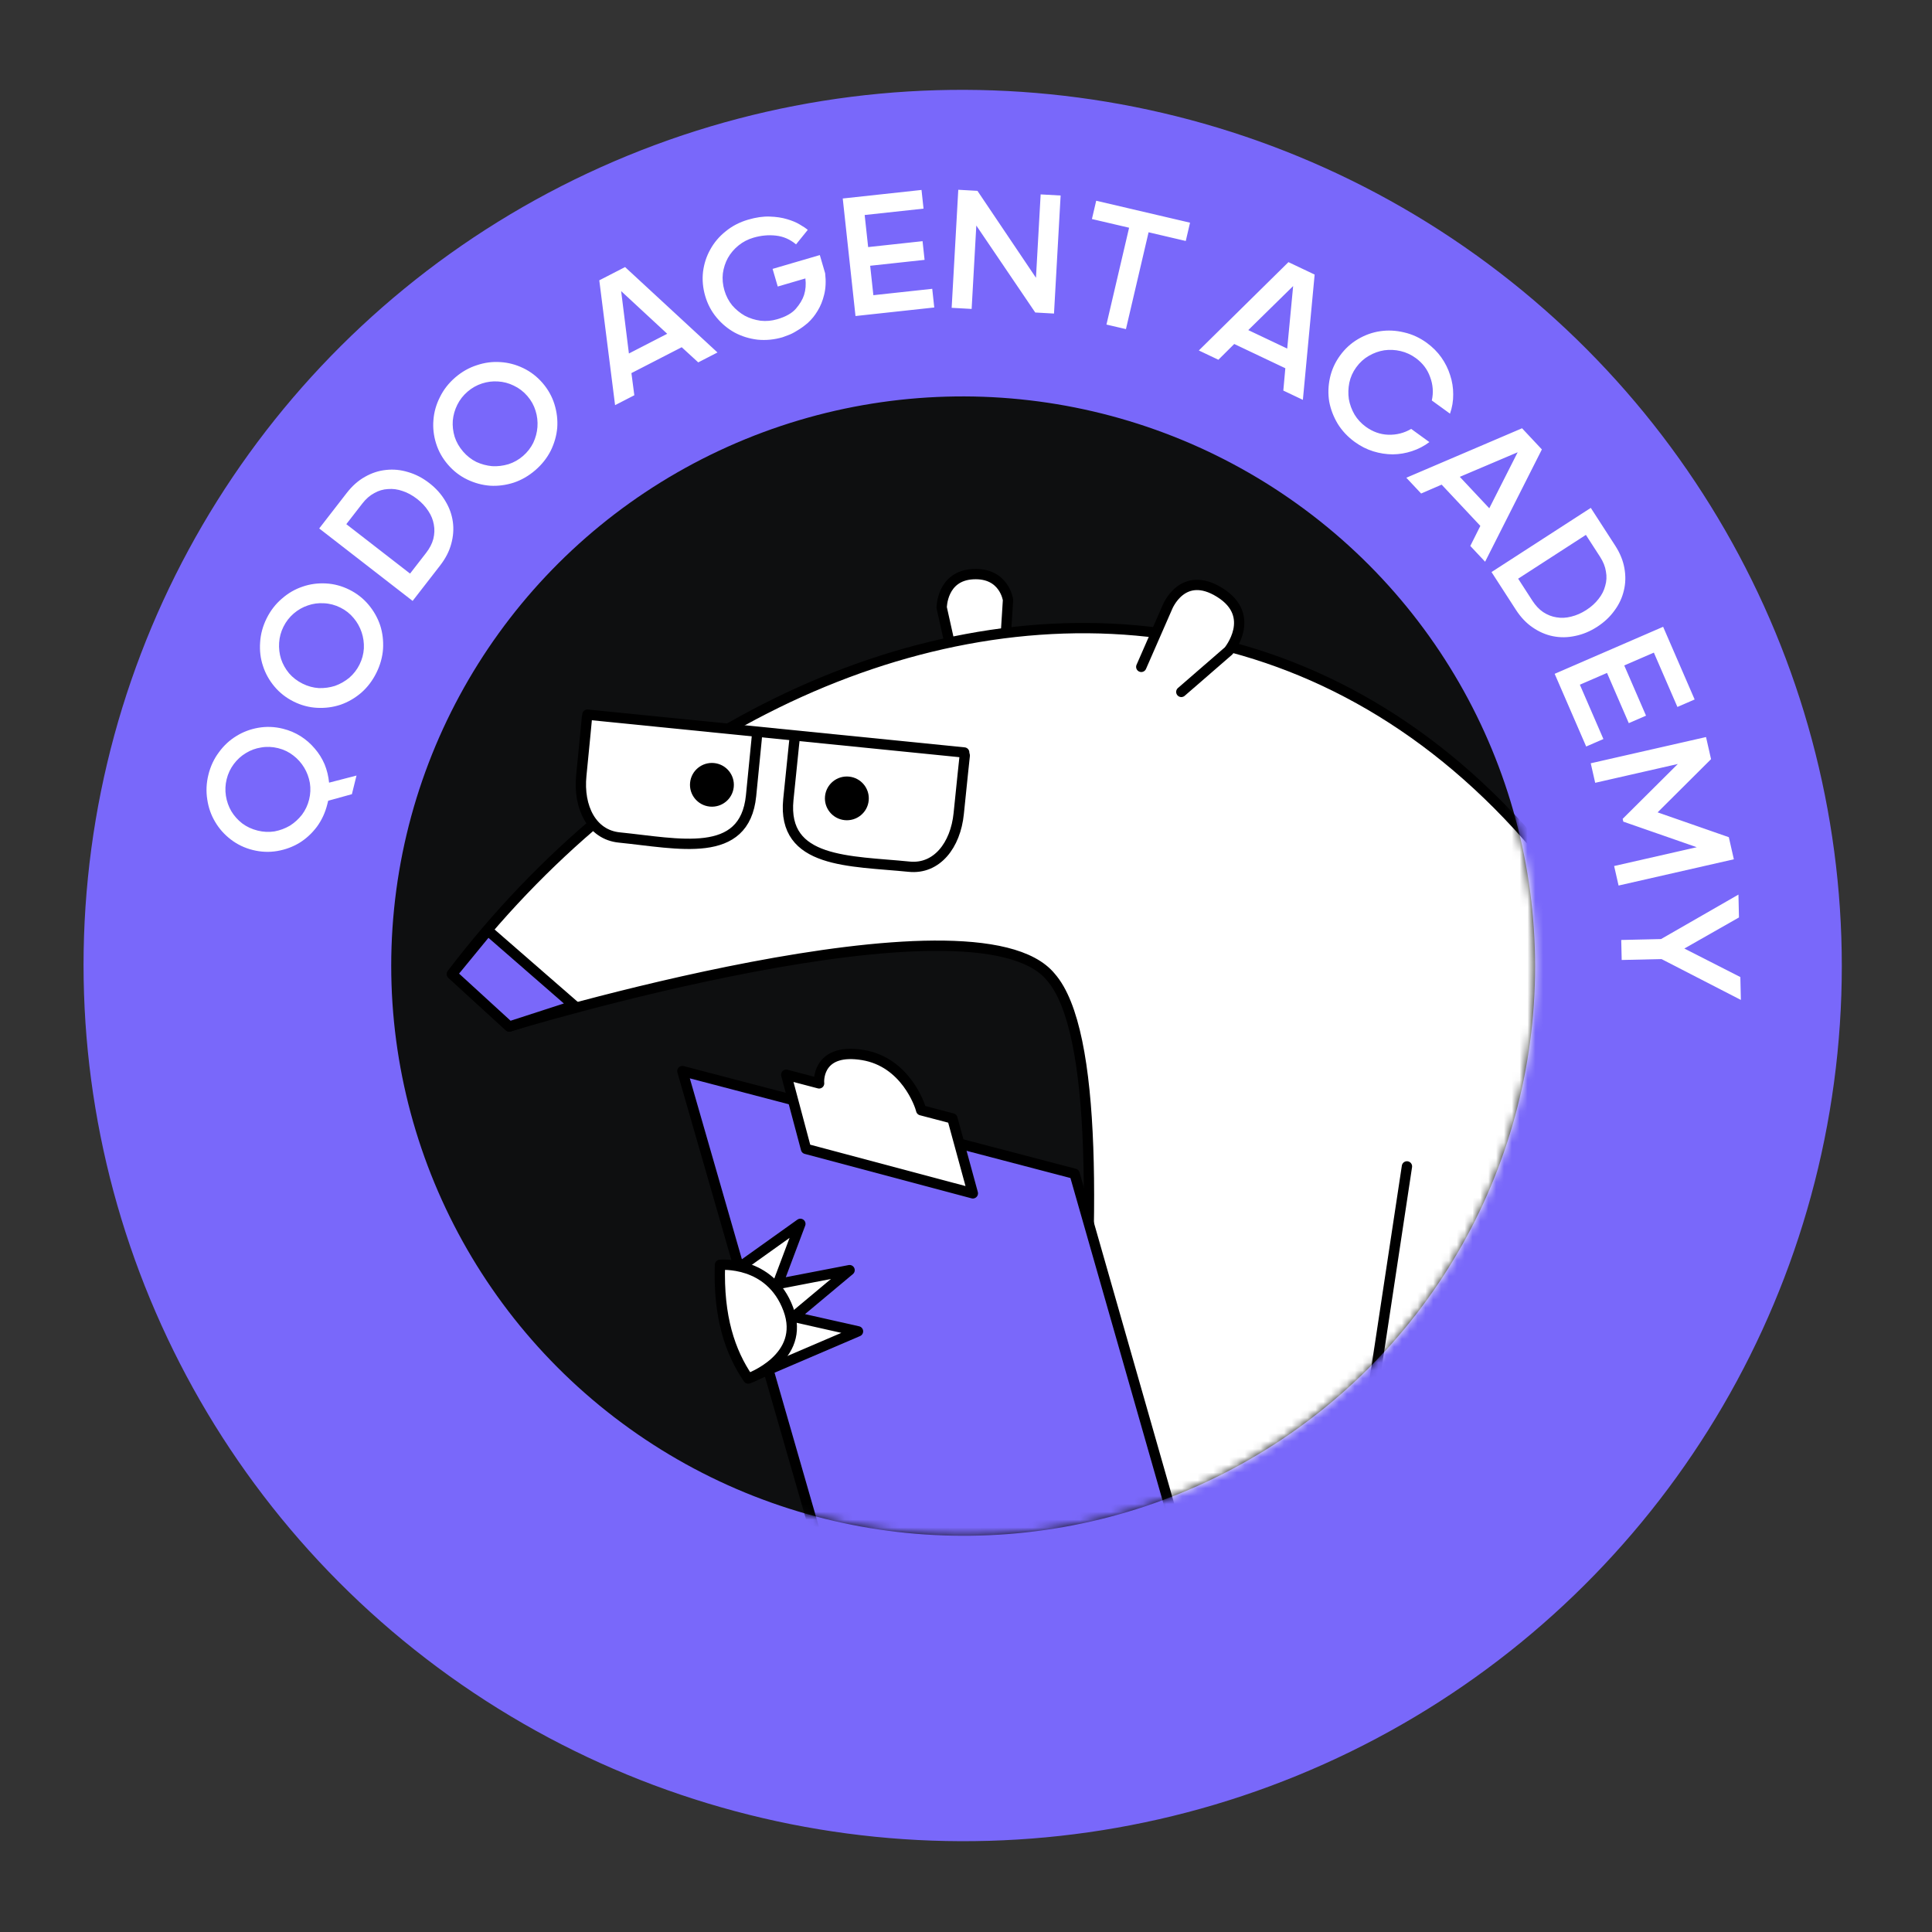 <?xml version="1.0" encoding="UTF-8"?>
<svg xmlns="http://www.w3.org/2000/svg" width="246" height="246" viewBox="0 0 246 246" fill="none">
  <rect x="0" y="0" width="246" height="246" fill="#333333" stroke="none"/>
  <ellipse cx="122.577" cy="122.939" rx="111.942" ry="111.494" transform="rotate(5.738 122.577 122.939)" fill="#7968FA"></ellipse>
  <ellipse cx="122.638" cy="123.013" rx="72.826" ry="72.535" transform="rotate(5.738 122.638 123.013)" fill="#0E0F10"></ellipse>
  <path d="M36.023 92.788C36.847 92.992 37.607 93.314 38.301 93.754C38.979 94.19 39.573 94.712 40.083 95.32C40.597 95.912 41.013 96.577 41.33 97.316C41.63 98.051 41.821 98.831 41.902 99.655L45.394 98.751L44.806 101.124L41.788 101.957L41.681 102.386C41.415 103.462 40.971 104.424 40.351 105.27C39.714 106.113 38.973 106.795 38.129 107.318C37.269 107.837 36.326 108.184 35.3 108.359C34.275 108.533 33.241 108.492 32.197 108.233C31.154 107.975 30.22 107.529 29.395 106.896C28.569 106.263 27.905 105.518 27.403 104.662C26.884 103.801 26.548 102.852 26.394 101.814C26.224 100.772 26.272 99.712 26.539 98.635C26.805 97.559 27.257 96.599 27.895 95.757C28.515 94.91 29.255 94.228 30.116 93.709C30.96 93.186 31.895 92.837 32.92 92.662C33.945 92.488 34.98 92.529 36.023 92.788ZM39.359 101.811C39.535 101.104 39.566 100.398 39.456 99.692C39.328 98.981 39.087 98.332 38.733 97.745C38.365 97.136 37.904 96.62 37.348 96.196C36.78 95.752 36.134 95.44 35.41 95.261C34.67 95.078 33.945 95.05 33.234 95.178C32.528 95.288 31.879 95.529 31.287 95.901C30.7 96.255 30.192 96.719 29.765 97.291C29.337 97.864 29.036 98.504 28.861 99.21C28.686 99.917 28.654 100.623 28.764 101.329C28.875 102.035 29.106 102.691 29.456 103.295C29.811 103.883 30.272 104.399 30.84 104.844C31.413 105.271 32.07 105.577 32.81 105.76C33.533 105.939 34.248 105.973 34.954 105.862C35.648 105.731 36.297 105.489 36.901 105.139C37.493 104.768 38.011 104.298 38.456 103.73C38.883 103.157 39.184 102.517 39.359 101.811ZM33.953 78.732C34.447 77.739 35.097 76.9 35.902 76.217C36.691 75.525 37.563 75.02 38.516 74.701C39.453 74.373 40.441 74.236 41.48 74.288C42.519 74.341 43.519 74.606 44.481 75.085C45.443 75.564 46.258 76.202 46.926 77C47.594 77.797 48.088 78.672 48.408 79.625C48.712 80.57 48.834 81.57 48.773 82.624C48.698 83.671 48.413 84.691 47.918 85.684C47.424 86.677 46.782 87.519 45.993 88.21C45.188 88.894 44.316 89.399 43.379 89.726C42.426 90.046 41.43 90.179 40.392 90.127C39.353 90.075 38.352 89.809 37.39 89.33C36.428 88.851 35.613 88.213 34.945 87.416C34.277 86.618 33.791 85.747 33.487 84.802C33.167 83.849 33.046 82.849 33.121 81.803C33.181 80.749 33.459 79.725 33.953 78.732ZM45.777 84.618C46.101 83.966 46.286 83.284 46.331 82.57C46.361 81.849 46.267 81.163 46.049 80.513C45.823 79.839 45.485 79.235 45.034 78.701C44.576 78.143 44.013 77.698 43.346 77.366C42.663 77.026 41.961 76.842 41.24 76.812C40.527 76.767 39.841 76.861 39.183 77.095C38.532 77.313 37.935 77.655 37.394 78.121C36.852 78.587 36.419 79.146 36.094 79.798C35.77 80.449 35.585 81.132 35.54 81.845C35.495 82.558 35.577 83.248 35.788 83.914C36.006 84.565 36.344 85.169 36.803 85.727C37.269 86.268 37.843 86.709 38.526 87.049C39.193 87.381 39.883 87.57 40.596 87.615C41.302 87.637 41.988 87.543 42.654 87.332C43.312 87.099 43.92 86.753 44.478 86.294C45.019 85.828 45.453 85.269 45.777 84.618ZM40.645 67.288L44.15 62.768C44.84 61.878 45.612 61.193 46.466 60.715C47.331 60.223 48.226 59.93 49.154 59.838C50.091 59.732 51.029 59.823 51.968 60.112C52.917 60.387 53.816 60.854 54.665 61.513C55.514 62.172 56.191 62.926 56.693 63.777C57.207 64.614 57.529 65.5 57.659 66.434C57.787 67.345 57.72 68.28 57.458 69.24C57.207 70.186 56.736 71.104 56.046 71.994L52.54 76.514L40.645 67.288ZM44.096 66.741L52.212 73.034L54.251 70.405C54.708 69.816 55.016 69.221 55.175 68.62C55.33 67.995 55.352 67.387 55.24 66.796C55.139 66.191 54.906 65.615 54.54 65.068C54.172 64.497 53.693 63.983 53.104 63.526C52.501 63.059 51.884 62.723 51.253 62.519C50.632 62.301 50.017 62.218 49.406 62.271C48.791 62.299 48.208 62.471 47.655 62.788C47.099 63.081 46.593 63.522 46.136 64.111L44.096 66.741ZM57.965 48.061C58.805 47.337 59.728 46.814 60.734 46.495C61.73 46.163 62.728 46.033 63.731 46.107C64.722 46.167 65.686 46.422 66.624 46.872C67.562 47.322 68.382 47.954 69.084 48.767C69.786 49.581 70.291 50.484 70.6 51.478C70.907 52.471 71.025 53.469 70.951 54.472C70.866 55.461 70.592 56.43 70.129 57.379C69.655 58.315 68.998 59.146 68.158 59.871C67.318 60.595 66.401 61.124 65.406 61.456C64.399 61.776 63.4 61.905 62.409 61.845C61.407 61.771 60.437 61.509 59.499 61.06C58.561 60.61 57.741 59.978 57.039 59.164C56.337 58.351 55.831 57.447 55.523 56.454C55.215 55.461 55.104 54.469 55.189 53.48C55.263 52.478 55.536 51.508 56.011 50.572C56.474 49.623 57.125 48.786 57.965 48.061ZM66.595 58.06C67.146 57.584 67.581 57.026 67.898 56.386C68.204 55.732 68.382 55.063 68.432 54.379C68.484 53.67 68.406 52.982 68.197 52.315C67.99 51.624 67.642 50.996 67.155 50.432C66.657 49.855 66.081 49.413 65.428 49.107C64.787 48.79 64.118 48.612 63.421 48.573C62.736 48.522 62.054 48.608 61.374 48.828C60.694 49.048 60.079 49.396 59.528 49.872C58.977 50.348 58.542 50.906 58.225 51.546C57.908 52.186 57.717 52.855 57.654 53.55C57.604 54.235 57.682 54.923 57.889 55.614C58.11 56.294 58.469 56.922 58.968 57.5C59.455 58.064 60.018 58.505 60.659 58.822C61.301 59.115 61.97 59.293 62.666 59.357C63.363 59.395 64.058 59.311 64.749 59.104C65.428 58.884 66.044 58.535 66.595 58.06ZM79.59 34.004L91.356 44.88L88.906 46.141L86.802 44.212L80.398 47.507L80.768 50.328L78.317 51.589L76.307 35.694L79.59 34.004ZM80.078 45.011L84.956 42.5L79.091 37.068L80.078 45.011ZM104.387 32.478L105.066 34.799C105.182 35.812 105.14 36.718 104.94 37.517C104.752 38.295 104.475 38.981 104.107 39.576C103.756 40.166 103.345 40.675 102.874 41.102C102.398 41.512 101.936 41.846 101.487 42.104C101.061 42.373 100.675 42.567 100.33 42.686C99.991 42.821 99.763 42.906 99.646 42.94C98.582 43.252 97.519 43.355 96.459 43.25C95.41 43.123 94.448 42.827 93.571 42.361C92.689 41.879 91.915 41.238 91.248 40.44C90.581 39.642 90.097 38.727 89.795 37.696C89.493 36.664 89.4 35.635 89.515 34.608C89.646 33.577 89.956 32.628 90.443 31.763C90.925 30.881 91.576 30.113 92.396 29.458C93.211 28.786 94.167 28.289 95.265 27.968C96.263 27.676 97.173 27.545 97.995 27.576C98.833 27.601 99.57 27.711 100.204 27.904C100.855 28.093 101.401 28.322 101.841 28.59C102.297 28.854 102.634 29.081 102.852 29.27L101.36 31.115C100.594 30.472 99.736 30.1 98.785 29.999C97.851 29.893 96.902 29.982 95.937 30.264C95.222 30.473 94.587 30.803 94.033 31.255C93.478 31.706 93.028 32.235 92.682 32.842C92.353 33.444 92.139 34.102 92.041 34.817C91.96 35.527 92.026 36.248 92.24 36.98C92.45 37.696 92.78 38.33 93.231 38.885C93.694 39.417 94.229 39.857 94.836 40.203C95.455 40.528 96.121 40.739 96.836 40.837C97.546 40.918 98.259 40.854 98.975 40.645C100.056 40.328 100.846 39.88 101.345 39.301C101.843 38.721 102.188 38.142 102.38 37.562C102.585 36.906 102.642 36.203 102.549 35.454L99.03 36.483L98.373 34.238L104.387 32.478ZM118.701 36.774L118.959 39.152L108.93 40.24L107.306 25.274L117.336 24.186L117.593 26.564L110.097 27.377L110.541 31.461L117.468 30.709L117.726 33.088L110.798 33.839L111.205 37.587L118.701 36.774ZM132.505 24.752L135.049 24.895L134.205 39.925L131.817 39.791L124.313 28.719L123.718 39.336L121.174 39.194L122.017 24.163L124.457 24.3L131.909 35.369L132.505 24.752ZM139.033 27.889L139.578 25.56L151.527 28.354L150.983 30.684L146.248 29.576L143.365 41.906L140.884 41.326L143.767 28.996L139.033 27.889ZM167.393 34.961L165.894 50.913L163.404 49.731L163.66 46.888L157.154 43.8L155.136 45.807L152.647 44.625L164.057 33.377L167.393 34.961ZM158.943 42.031L163.899 44.383L164.655 36.424L158.943 42.031ZM172.505 56.276C171.607 55.625 170.882 54.853 170.33 53.961C169.789 53.054 169.427 52.106 169.244 51.118C169.086 50.125 169.119 49.121 169.342 48.105C169.565 47.089 169.992 46.146 170.623 45.276C171.254 44.406 172.017 43.707 172.914 43.18C173.81 42.652 174.75 42.317 175.732 42.173C176.739 42.025 177.752 42.074 178.772 42.322C179.802 42.555 180.766 42.997 181.664 43.648C182.407 44.188 183.027 44.809 183.524 45.511C184.021 46.214 184.395 46.968 184.647 47.771C184.909 48.561 185.039 49.372 185.035 50.204C185.045 51.047 184.909 51.869 184.627 52.671L182.312 50.992C182.535 49.976 182.463 48.982 182.097 48.01C181.756 47.034 181.143 46.226 180.259 45.585C179.67 45.157 179.027 44.862 178.331 44.7C177.635 44.538 176.941 44.506 176.249 44.603C175.572 44.711 174.92 44.945 174.295 45.306C173.67 45.666 173.133 46.154 172.685 46.772C172.248 47.375 171.955 48.03 171.807 48.736C171.669 49.428 171.648 50.12 171.746 50.812C171.868 51.5 172.109 52.157 172.469 52.782C172.84 53.393 173.32 53.913 173.909 54.34C174.793 54.981 175.747 55.32 176.77 55.355C177.818 55.387 178.79 55.139 179.686 54.612L182.001 56.291C181.337 56.794 180.597 57.178 179.783 57.444C178.994 57.707 178.178 57.843 177.335 57.853C176.503 57.849 175.676 57.72 174.853 57.466C174.031 57.212 173.248 56.816 172.505 56.276ZM196.326 57.226L189.098 71.525L187.213 69.515L188.491 66.962L183.564 61.709L180.953 62.839L179.067 60.829L193.801 54.532L196.326 57.226ZM185.877 60.716L189.629 64.718L193.243 57.587L185.877 60.716ZM202.555 64.668L205.661 69.472C206.272 70.418 206.663 71.373 206.832 72.337C207.01 73.316 206.99 74.258 206.77 75.163C206.56 76.084 206.164 76.939 205.58 77.728C205.006 78.533 204.268 79.227 203.366 79.81C202.463 80.394 201.528 80.782 200.558 80.975C199.599 81.183 198.656 81.194 197.731 81.007C196.83 80.826 195.969 80.454 195.15 79.889C194.341 79.339 193.63 78.591 193.019 77.645L189.913 72.841L202.555 64.668ZM201.93 68.107L193.305 73.683L195.112 76.478C195.517 77.103 195.976 77.591 196.49 77.939C197.029 78.293 197.595 78.515 198.19 78.605C198.795 78.71 199.415 78.68 200.052 78.516C200.713 78.357 201.357 78.075 201.982 77.671C202.623 77.257 203.144 76.785 203.546 76.257C203.957 75.744 204.239 75.19 204.391 74.596C204.568 74.007 204.598 73.4 204.482 72.773C204.39 72.151 204.141 71.528 203.737 70.902L201.93 68.107ZM204.161 94.101L201.967 95.053L197.954 85.797L211.765 79.809L215.778 89.064L213.584 90.016L210.584 83.098L206.815 84.732L209.587 91.125L207.392 92.077L204.621 85.684L201.162 87.183L204.161 94.101ZM206.612 104.264L213.635 97.278L203.114 99.674L202.548 97.189L217.227 93.847L217.867 96.662L211.063 103.437L220.13 106.599L220.77 109.413L206.092 112.755L205.526 110.27L216.047 107.875L206.693 104.618L206.612 104.264ZM221.597 124.408L221.664 127.32L211.558 122.117L206.489 122.234L206.43 119.686L211.499 119.57L221.355 113.907L221.422 116.818L214.466 120.776L221.597 124.408Z" fill="white"></path>
  <mask id="mask0_40007799_98873" style="mask-type:alpha" maskUnits="userSpaceOnUse" x="49" y="50" width="147" height="146">
    <ellipse cx="122.638" cy="123.013" rx="72.826" ry="72.535" transform="rotate(5.738 122.638 123.013)" fill="#0E0F10"></ellipse>
  </mask>
  <g mask="url(#mask0_40007799_98873)">
    <path d="M127.836 84.543L128.35 76.388C128.35 76.388 127.883 72.901 123.895 73.108C119.907 73.315 119.903 77.363 119.903 77.363L121.796 85.857" fill="white"></path>
    <path d="M127.836 84.543L128.35 76.388C128.35 76.388 127.883 72.901 123.895 73.108C119.907 73.315 119.903 77.363 119.903 77.363L121.796 85.857" stroke="black" stroke-width="1.313" stroke-linecap="round" stroke-linejoin="round"></path>
    <path d="M130.696 242.32C132.002 224.58 145.786 138.053 133.792 124.398C124.135 112.632 64.852 130.699 64.852 130.699L57.54 124.019C102.849 64.379 197.146 52.335 224.584 170.808C237.736 242.06 210.698 270.018 210.698 270.018C210.698 270.018 144.97 280.179 131.571 272C131.571 272 132.402 279.767 127.519 281.963L90.58 255.493C90.58 255.493 97.915 247.732 123.213 264.437C123.213 264.437 125.643 247.174 130.696 242.32Z" fill="white" stroke="black" stroke-width="1.313" stroke-linecap="round" stroke-linejoin="round"></path>
    <path d="M136.826 149.457L86.885 136.379L105.741 201.894L156.523 218.388L136.826 149.457Z" fill="#7A68FA" stroke="black" stroke-width="1.313" stroke-linecap="round" stroke-linejoin="round"></path>
    <path d="M100.11 136.844L102.628 146.288L123.872 151.949L121.266 142.41L117.294 141.367C117.143 140.683 115.275 135.219 109.847 134.333C104.419 133.447 104.214 137.184 104.296 137.946L100.11 136.844Z" fill="white" stroke="black" stroke-width="1.313" stroke-linecap="round" stroke-linejoin="round"></path>
    <path d="M94.532 161.097L101.909 155.832L99.027 163.494L108.177 161.726L101.061 167.674L109.249 169.518L95.524 175.397" fill="white"></path>
    <path d="M94.532 161.097L101.909 155.832L99.027 163.494L108.177 161.726L101.061 167.674L109.249 169.518L95.524 175.397" stroke="black" stroke-width="1.313" stroke-linecap="round" stroke-linejoin="round"></path>
    <path d="M73.104 128.039L62.115 118.473L57.552 124.033L64.852 130.712L73.104 128.039Z" fill="#7A68FA" stroke="black" stroke-width="1.313" stroke-linecap="round" stroke-linejoin="round"></path>
    <path d="M150.416 88.1L156.434 82.881C156.434 82.881 160.114 78.448 155.325 75.45C150.536 72.453 148.629 77.343 148.629 77.343L145.317 84.912" fill="white"></path>
    <path d="M150.416 88.1L156.434 82.881C156.434 82.881 160.114 78.448 155.325 75.45C150.536 72.453 148.629 77.343 148.629 77.343L145.317 84.912" stroke="black" stroke-width="1.313" stroke-linecap="round" stroke-linejoin="round"></path>
    <path d="M122.842 96.198C122.842 96.198 122.482 99.53 122.075 103.586C121.667 107.642 119.272 110.708 115.768 110.356C108.215 109.597 99.558 109.98 100.38 101.807C101.201 93.635 101.202 93.866 101.202 93.866" fill="white"></path>
    <path d="M122.842 96.198C122.842 96.198 122.482 99.53 122.075 103.586C121.667 107.642 119.272 110.708 115.768 110.356C108.215 109.597 99.558 109.98 100.38 101.807C101.201 93.635 101.202 93.866 101.202 93.866" stroke="black" stroke-width="1.313" stroke-linecap="round" stroke-linejoin="round"></path>
    <path d="M96.407 93.373C96.407 93.373 96.455 93.147 95.633 101.32C94.812 109.492 86.405 107.395 78.852 106.636C75.36 106.285 73.61 102.803 74.018 98.746C74.425 94.69 74.736 91.354 74.736 91.354" fill="white"></path>
    <path d="M96.407 93.373C96.407 93.373 96.455 93.147 95.633 101.32C94.812 109.492 86.405 107.395 78.852 106.636C75.36 106.285 73.61 102.803 74.018 98.746C74.425 94.69 74.736 91.354 74.736 91.354" stroke="black" stroke-width="1.313" stroke-linecap="round" stroke-linejoin="round"></path>
    <path d="M74.796 90.994L122.771 95.814" stroke="black" stroke-width="1.313" stroke-linecap="round" stroke-linejoin="round"></path>
    <path d="M107.617 103.775C106.443 103.657 105.586 102.613 105.703 101.443C105.821 100.273 106.868 99.42 108.043 99.538C109.218 99.656 110.075 100.7 109.957 101.87C109.84 103.04 108.792 103.893 107.617 103.775Z" fill="black" stroke="black" stroke-width="1.313" stroke-linecap="round" stroke-linejoin="round"></path>
    <path d="M90.436 102.048C89.261 101.93 88.404 100.886 88.522 99.716C88.639 98.546 89.687 97.694 90.861 97.812C92.036 97.93 92.893 98.974 92.775 100.144C92.658 101.314 91.61 102.166 90.436 102.048Z" fill="black" stroke="black" stroke-width="1.313" stroke-linecap="round" stroke-linejoin="round"></path>
    <path d="M91.671 161.052C91.671 161.052 98.043 160.44 100.37 166.68C102.697 172.92 95.27 175.529 95.27 175.529C92.95 172.135 91.455 167.693 91.671 161.052Z" fill="white" stroke="black" stroke-width="1.313" stroke-linecap="round" stroke-linejoin="round"></path>
    <path d="M179.146 148.517L169.994 208.994C189.245 215.536 202.423 196.156 205.921 161.7" fill="white"></path>
    <path d="M179.146 148.517L169.994 208.994C189.245 215.536 202.423 196.156 205.921 161.7" stroke="black" stroke-width="1.313" stroke-linecap="round" stroke-linejoin="round"></path>
  </g>
</svg>
